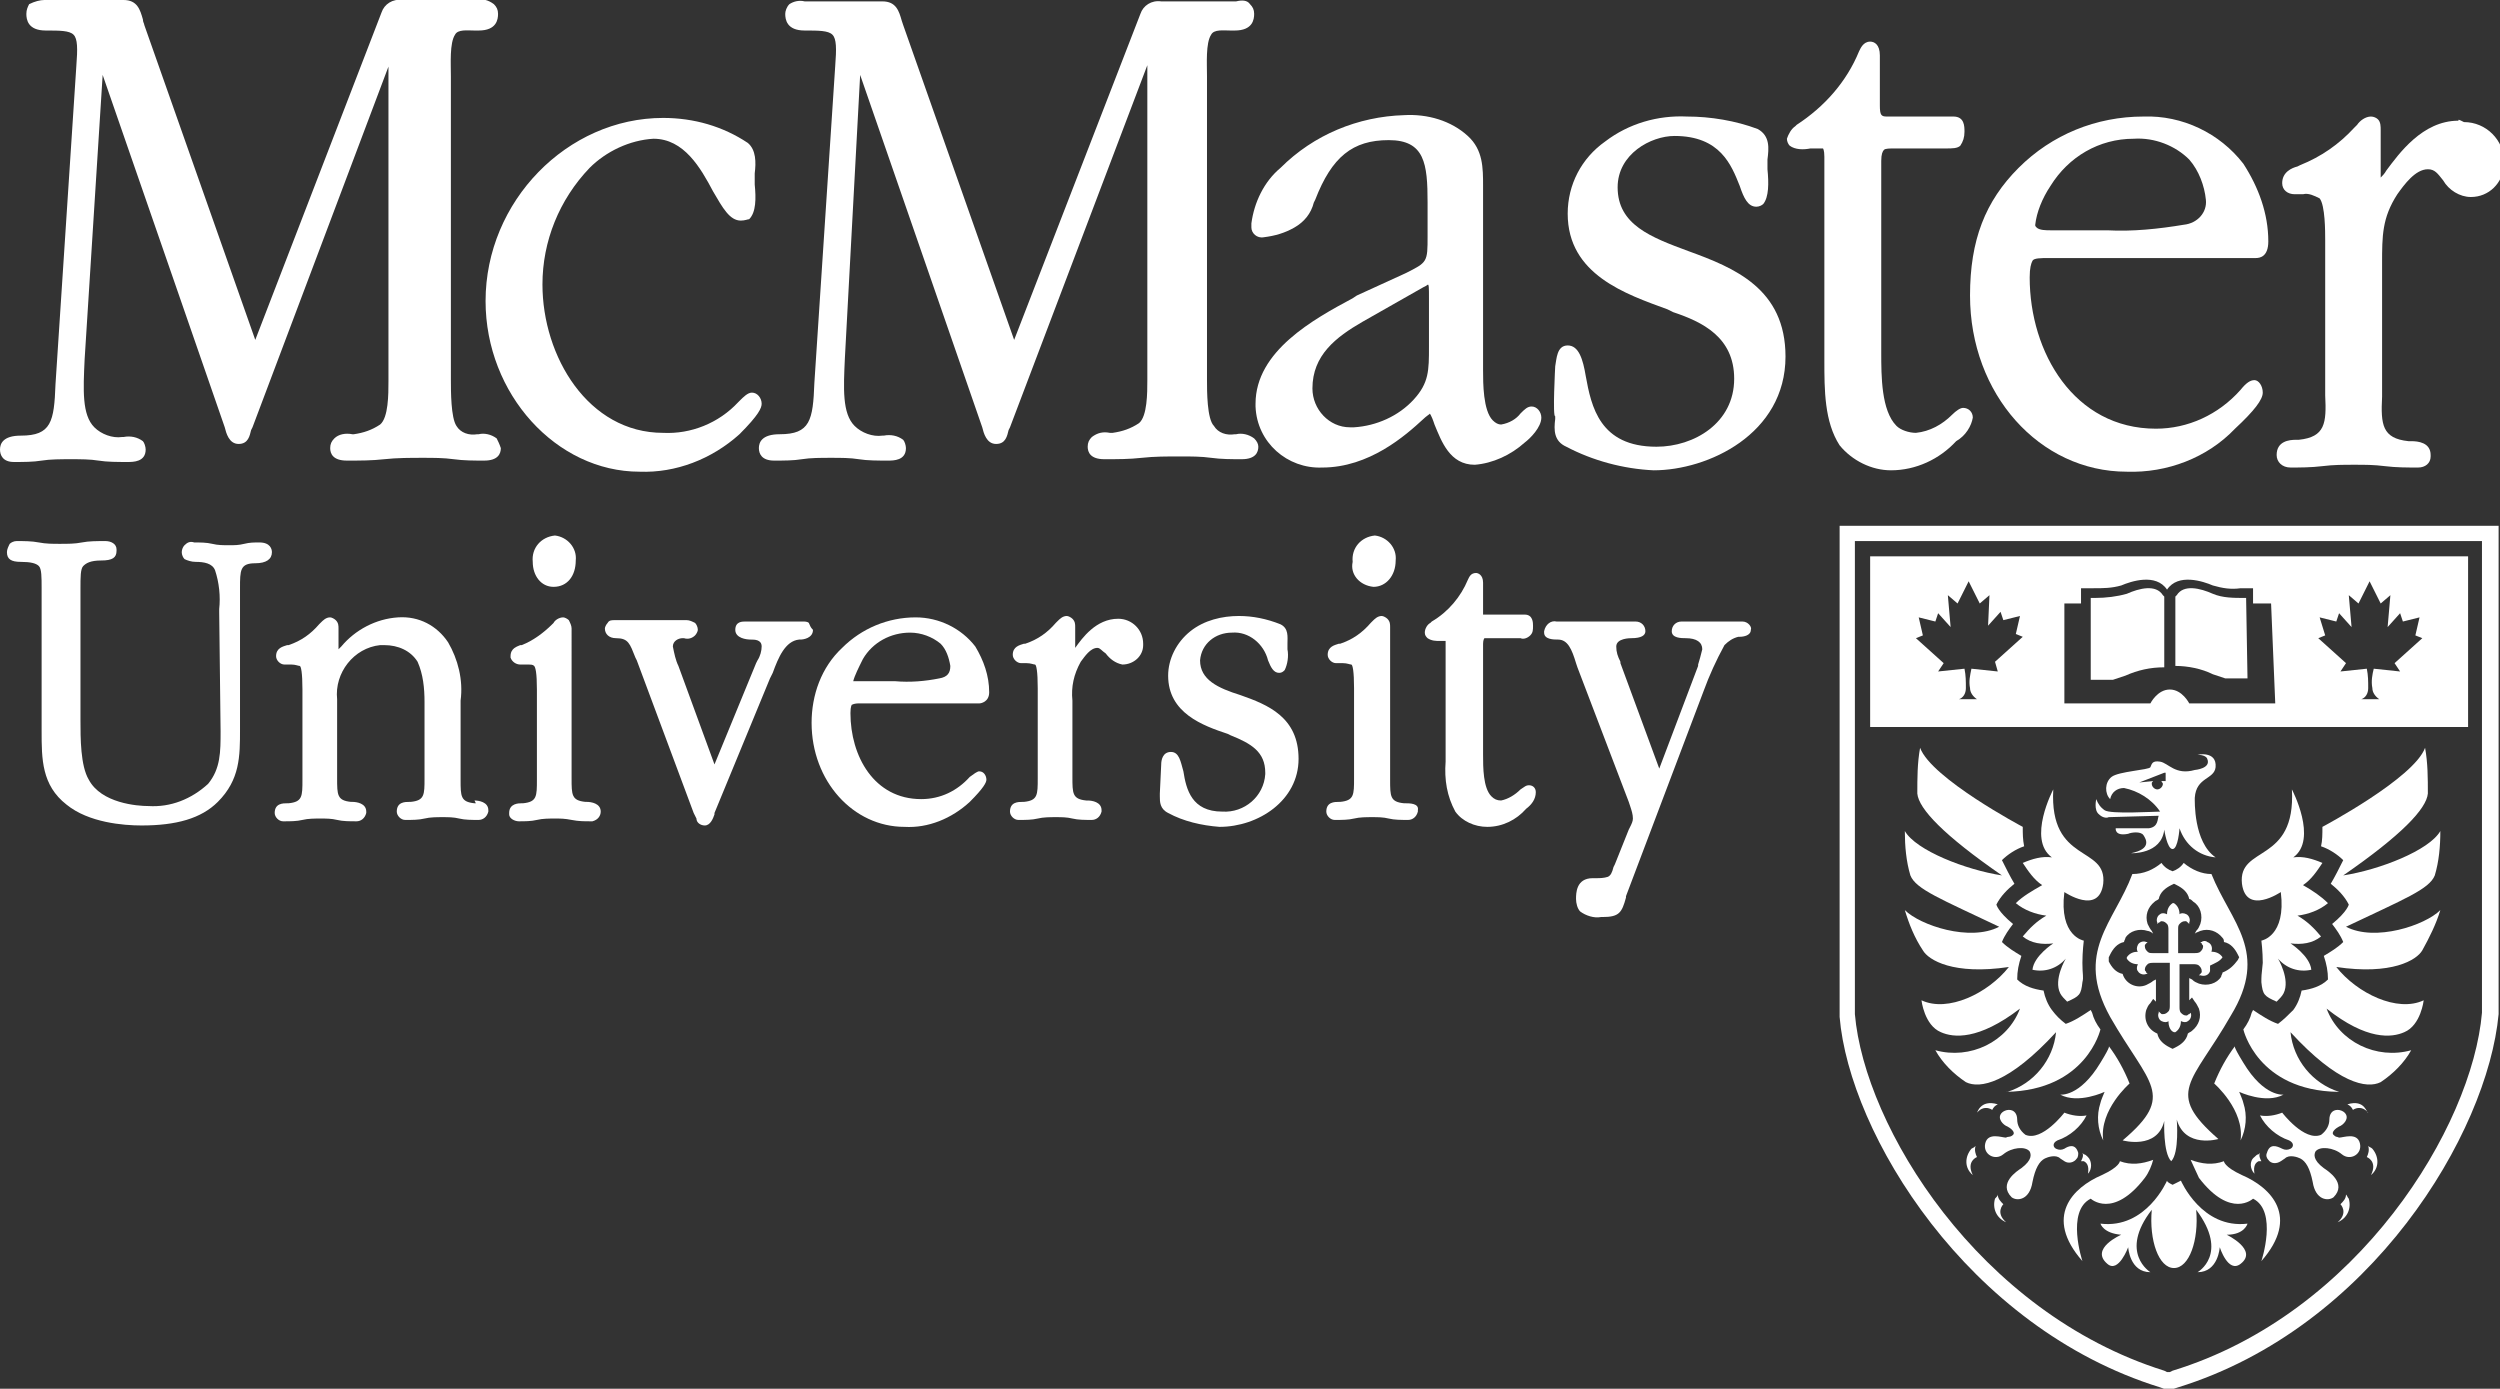<?xml version="1.0" encoding="utf-8"?>
<!-- Generator: Adobe Illustrator 25.2.3, SVG Export Plug-In . SVG Version: 6.00 Build 0)  -->
<svg version="1.1" id="LOGO" xmlns="http://www.w3.org/2000/svg" xmlns:xlink="http://www.w3.org/1999/xlink" x="0px" y="0px"
	 viewBox="0 0 180.2 100.1" style="enable-background:new 0 0 180.2 100.1;" xml:space="preserve">
<rect x="0" y="0" width="180.2" height="100.1" fill="#333333" stroke="none"/>
<style type="text/css">
	.st0{fill:#FFFFFF;}
</style>
<path class="st0" d="M35.8,31.6c-0.4-0.3-0.9-0.4-1.3-0.3h-0.1c-0.6,0.1-1.2-0.1-1.5-0.6c-0.4-0.6-0.4-2.5-0.4-3.3V6.1
	c0-0.2,0-0.4,0-0.6c0-0.9-0.1-2.4,0.3-3c0.2-0.4,0.9-0.3,1.4-0.3h0.3c1.3,0,1.4-0.8,1.4-1.2c0-0.3-0.1-0.5-0.3-0.7
	C35.2,0,34.8-0.1,34.4,0l-0.3,0H29c-0.7-0.1-1.3,0.3-1.5,0.9l-9.1,23.6l-8-22.7c0-0.1-0.1-0.2-0.1-0.4c-0.2-0.7-0.4-1.4-1.4-1.4H3.5
	H3.2C2.9,0,2.5,0.1,2.1,0.3C2,0.5,1.9,0.7,1.9,1c0,0.4,0.1,1.2,1.4,1.2c1,0,1.7,0,2,0.3s0.3,1,0.2,2.3L4,27.7
	c-0.1,2.7-0.3,3.7-2.5,3.7c-1.3,0-1.5,0.6-1.5,1s0.2,0.9,1,0.9c0.7,0,1.4,0,2-0.1s1.4-0.1,2.1-0.1s1.4,0,2,0.1s1.4,0.1,2.1,0.1
	c0.4,0,1.3,0,1.3-0.9c0-0.2-0.1-0.5-0.2-0.6c-0.4-0.3-0.9-0.4-1.4-0.3H8.8c-0.7,0.1-1.5-0.2-2-0.7c-0.9-0.9-0.8-2.7-0.7-4.9L7.4,5.4
	l8.8,25.4l0,0c0.1,0.4,0.3,1.2,1,1.2s0.8-0.6,0.9-1l0.1-0.2L28,4.8v22.7c0,0.9,0,2.6-0.6,3.1c-0.6,0.4-1.2,0.6-1.9,0.7h-0.1
	c-0.5-0.1-1,0-1.3,0.3c-0.2,0.2-0.3,0.4-0.3,0.7c0,0.4,0.2,0.9,1.2,0.9s1.8,0,2.7-0.1s1.9-0.1,2.8-0.1c0.7,0,1.5,0,2.2,0.1
	s1.5,0.1,2.2,0.1c1,0,1.2-0.5,1.2-0.9C36,32,35.9,31.8,35.8,31.6"/>
<path class="st0" d="M53.4,15.9c-0.8,0-1.3-0.9-2-2.1c-0.9-1.7-2.1-3.8-4.3-3.8c-1.7,0.1-3.4,0.9-4.6,2.1c-2.2,2.3-3.4,5.3-3.4,8.4
	c0,5.2,3.3,10.7,8.7,10.7c2,0.1,4-0.7,5.4-2.2l0.1-0.1c0.3-0.3,0.6-0.6,0.9-0.6c0.4,0,0.7,0.4,0.7,0.8c0,0.3-0.2,0.8-1.6,2.2
	c-2,1.8-4.6,2.8-7.2,2.7c-6,0-11.1-5.6-11.1-12.3c0-7.2,5.9-13.2,12.8-13.2c2.2,0,4.3,0.6,6.1,1.8c0.6,0.5,0.6,1.4,0.5,2.2
	c0,0.2,0,0.3,0,0.5s0,0.2,0,0.3c0.1,1,0.1,2-0.4,2.5C53.9,15.8,53.7,15.9,53.4,15.9"/>
<path class="st0" d="M90.4,31.6c-0.4-0.3-0.9-0.4-1.3-0.3h-0.1c-0.6,0.1-1.2-0.1-1.5-0.6C87,30.2,87,28.2,87,27.4V6.1
	c0-0.2,0-0.4,0-0.6c0-0.9-0.1-2.4,0.3-3c0.2-0.4,0.9-0.3,1.4-0.3H89c1.3,0,1.4-0.8,1.4-1.2c0-0.3-0.1-0.5-0.3-0.7
	C89.9,0,89.5,0,89.1,0.1h-0.3h-5.1c-0.7-0.1-1.3,0.3-1.5,0.9l-9.1,23.5l-8-22.7L65,1.5c-0.2-0.7-0.4-1.4-1.4-1.4h-5.3H58
	c-0.4-0.1-0.8,0-1.1,0.2c-0.2,0.2-0.3,0.5-0.3,0.7c0,0.4,0.1,1.2,1.4,1.2c1,0,1.7,0,2,0.3s0.3,1,0.2,2.3l-1.5,22.8
	c-0.1,2.7-0.3,3.7-2.5,3.7c-1.3,0-1.5,0.6-1.5,1s0.2,0.9,1.1,0.9c0.7,0,1.4,0,2-0.1s1.4-0.1,2.1-0.1s1.4,0,2,0.1s1.4,0.1,2.1,0.1
	c0.4,0,1.3,0,1.3-0.9c0-0.2-0.1-0.5-0.2-0.6c-0.4-0.3-0.9-0.4-1.4-0.3h-0.1c-0.7,0.1-1.5-0.2-2-0.7c-0.9-0.9-0.8-2.7-0.7-4.9L62,5.4
	l8.8,25.4l0,0c0.1,0.4,0.3,1.2,1,1.2s0.8-0.6,0.9-1l0.1-0.2l9.9-26.1v22.7c0,0.9,0,2.6-0.6,3.1c-0.6,0.4-1.2,0.6-1.9,0.7H80
	c-0.5-0.1-0.9,0-1.3,0.3c-0.2,0.2-0.3,0.4-0.3,0.7c0,0.4,0.2,0.9,1.2,0.9s1.8,0,2.7-0.1s1.8-0.1,2.8-0.1c0.7,0,1.5,0,2.2,0.1
	s1.5,0.1,2.2,0.1c1,0,1.2-0.5,1.2-0.9C90.7,32,90.6,31.8,90.4,31.6"/>
<path class="st0" d="M98.2,23.2c-1.9,1.1-3.6,2.4-3.6,4.8c0,1.5,1.2,2.8,2.7,2.8c0.1,0,0.2,0,0.3,0c1.6-0.1,3.2-0.8,4.3-2
	c1.1-1.2,1.1-2.1,1.1-3.8v-3.3c0,0,0-0.1,0-0.2c0-0.8,0-1-0.1-1h0.1l0,0c-0.1,0-0.2,0.1-0.2,0.1l-0.2,0.1l0,0l-4.4,2.5 M101.3,19.7
	c1.6-0.8,1.6-0.8,1.6-2.7v-2.4c0-2.8-0.2-4.5-2.8-4.5s-4.1,1.2-5.3,4.3l-0.1,0.2c-0.2,0.8-0.7,1.4-1.4,1.8c-0.7,0.4-1.4,0.6-2.2,0.7
	c-0.5,0.1-0.9-0.3-0.9-0.7c0-0.1,0-0.2,0-0.3c0.2-1.5,0.9-3,2.1-4c2.4-2.4,5.6-3.7,8.9-3.8c1.7-0.1,3.4,0.4,4.6,1.5
	c1.1,1,1.1,2.3,1.1,3.6v13.3c0,0.9,0,2.9,0.7,3.6c0.2,0.2,0.4,0.3,0.6,0.3c0.6-0.1,1.1-0.4,1.4-0.8c0.3-0.3,0.5-0.5,0.8-0.5
	c0.4,0,0.7,0.4,0.7,0.8c0,0.7-0.8,1.5-1.2,1.8l0,0c-1,0.9-2.3,1.5-3.6,1.6c-1.8,0-2.4-1.7-2.9-2.9c-0.1-0.3-0.2-0.6-0.4-0.9h0.2
	c-0.2,0.2-0.4,0.3-0.6,0.5c-1.3,1.2-3.9,3.5-7.3,3.5c-2.5,0.1-4.7-1.8-4.8-4.4c0-0.1,0-0.1,0-0.2c0-3.8,4.2-6.1,7-7.6l0.3-0.2
	L101.3,19.7z"/>
<path class="st0" d="M112.1,26.4L112.1,26.4c0.1-0.5,0.1-1.5,0.9-1.5s1.1,1,1.3,2.2c0.4,2.2,1,5.1,5.1,5.1c2.7,0,5.6-1.7,5.6-4.9
	c0-3-2.3-4.1-4.4-4.8l-0.4-0.2c-3-1.1-7.2-2.5-7.2-6.9c0-2.1,1-4,2.7-5.2c1.7-1.3,3.8-1.9,5.9-1.8c1.7,0,3.5,0.3,5.1,0.9
	c0.9,0.5,0.8,1.4,0.7,2.2c0,0.2,0,0.3,0,0.5s0,0.1,0,0.2c0.1,1,0.1,2-0.3,2.5c-0.1,0.1-0.3,0.2-0.5,0.2c-0.6,0-0.9-0.6-1.2-1.5
	c-0.6-1.5-1.4-3.6-4.7-3.6c-1.7,0-4.1,1.3-4.1,3.7c0,2.7,2.4,3.6,5.1,4.6c3.3,1.2,7,2.7,7,7.6c0,5.6-5.6,8.2-9.5,8.2
	c-2.2-0.1-4.4-0.7-6.3-1.7c-0.9-0.4-0.9-1.2-0.8-2v-0.2C111.9,30.1,112.1,26.4,112.1,26.4"/>
<path class="st0" d="M142.2,30.1c0-0.4-0.3-0.7-0.7-0.7c-0.2,0-0.5,0.2-0.8,0.5c-0.7,0.7-1.6,1.2-2.6,1.3c-0.5,0-1.1-0.2-1.4-0.5
	c-1.1-1.1-1.1-3.6-1.1-5.3V11.6c0-0.5,0.1-0.7,0.2-0.8s0.4-0.1,0.8-0.1h0.5h2.7h0.5c0.4,0,0.8,0,1-0.2c0.2-0.3,0.3-0.6,0.3-1
	c0-0.4,0-1.1-0.8-1.1H136c-0.4,0-0.5-0.1-0.5-0.8V4c0-0.8-0.4-1-0.7-1c-0.5,0-0.7,0.5-0.8,0.7c-0.9,2.2-2.5,4-4.5,5.3l-0.1,0.1
	c-0.3,0.2-0.5,0.6-0.6,0.9c0,0.2,0.1,0.4,0.2,0.5c0.4,0.3,1,0.3,1.5,0.2h0.4c0.2,0,0.3,0,0.5,0c0,0,0.1,0.1,0.1,0.6v14.7
	c0,2.1,0,4.4,1.1,6.1c0.9,1.1,2.3,1.8,3.7,1.8c1.8,0,3.5-0.8,4.7-2.1C141.7,31.4,142.1,30.7,142.2,30.1"/>
<path class="st0" d="M147.8,13.4c1.3-2.1,3.5-3.4,6-3.4c1.5-0.1,3,0.5,4,1.5c0.7,0.8,1.1,1.9,1.2,2.9c0.1,0.9-0.6,1.7-1.6,1.8
	c-1.8,0.3-3.7,0.5-5.5,0.4h-4.1c-0.3,0-0.8,0-1-0.2c-0.1-0.1-0.1-0.1-0.1-0.2C146.8,15.3,147.2,14.3,147.8,13.4 M162.5,27.4
	c-0.3,0-0.6,0.2-1,0.7c-1.6,1.8-3.8,2.8-6.1,2.8c-5.9,0-9.1-5.5-9.1-10.9c0-0.7,0.1-1,0.2-1.2s0.6-0.2,1.2-0.2h14.9
	c0.3,0,0.9-0.1,0.9-1.2c0-2-0.7-3.9-1.8-5.6c-1.7-2.2-4.4-3.5-7.2-3.4c-3.4,0-6.6,1.3-9,3.7c-2.4,2.4-3.5,5.2-3.5,9.2
	c0,7.1,5,12.7,11.3,12.7c2.9,0.1,5.8-1,7.8-3.1l0,0c1.4-1.3,2-2.1,2-2.6C163.1,27.8,162.8,27.4,162.5,27.4
	C162.4,27.4,162.4,27.4,162.5,27.4L162.5,27.4z"/>
<path class="st0" d="M177.2,8.7c-2.6,0-4.3,2.4-5.2,3.6c-0.1,0.2-0.3,0.4-0.4,0.5c0-0.2,0-0.3,0-0.5c0-0.1,0-0.1,0-0.1V9.4
	c0-0.3,0-0.6-0.2-0.8c-0.1-0.1-0.3-0.2-0.5-0.2c-0.4,0-0.8,0.3-1,0.6l-0.2,0.2c-1.1,1.2-2.4,2.1-3.9,2.7l-0.2,0.1
	c-0.4,0.1-1.1,0.4-1.1,1.2c0,0.5,0.4,0.8,0.9,0.8h0.6c0.4-0.1,0.8,0.1,1.2,0.3c0.4,0.5,0.4,2.4,0.4,3v10.3c0,0.3,0,0.6,0,0.9
	c0.1,2,0,3-1.9,3.2h-0.2c-0.5,0-1.4,0.1-1.4,1.1c0,0.5,0.4,0.9,1,0.9s1.5,0,2.3-0.1s1.5-0.1,2.3-0.1s1.4,0,2.2,0.1s1.6,0.1,2.4,0.1
	c0.5,0,0.9-0.3,0.9-0.8c0,0,0-0.1,0-0.1c0-0.9-0.9-1-1.4-1h-0.2c-1.9-0.2-2-1.2-1.9-3.2c0-0.3,0-0.6,0-0.9v-8.7c0-2,0-3.3,1.1-5
	c0.5-0.7,1.3-1.8,2.2-1.8c0.5,0,0.7,0.3,1.1,0.8c0.4,0.7,1.2,1.2,2,1.2c1.3,0,2.3-1,2.4-2.3c0-0.1,0-0.1,0-0.2
	c0-1.6-1.3-2.9-2.9-2.9C177.2,8.6,177.2,8.6,177.2,8.7"/>
<path class="st0" d="M15.8,44.1v-0.2c0.1-0.9,0-1.9-0.3-2.8c-0.2-0.5-0.8-0.6-1.4-0.6l0,0c-0.3,0-0.6-0.1-0.8-0.2
	c-0.1-0.1-0.2-0.3-0.2-0.5c0-0.2,0.1-0.4,0.2-0.5c0.2-0.2,0.4-0.3,0.7-0.2c0.4,0,0.9,0,1.3,0.1s0.8,0.1,1.2,0.1s0.7,0,1.1-0.1
	s0.7-0.1,1.1-0.1c0.8,0,0.9,0.5,0.9,0.7c0,0.5-0.4,0.8-1.2,0.8c-1.1,0-1.1,0.5-1.1,1.8c0,0.2,0,0.3,0,0.5v9.7c0,1.9,0,3.6-1.6,5.2
	c-1.2,1.2-3,1.7-5.5,1.7c-1.3,0-3.8-0.2-5.4-1.5C3,56.6,3,54.7,3,52.7V42.4c0-0.8,0-1.4-0.2-1.6s-0.6-0.3-1.3-0.3s-1-0.2-1-0.7
	c0-0.2,0.1-0.4,0.2-0.6c0.1-0.1,0.3-0.2,0.5-0.2c0.5,0,1.1,0,1.6,0.1s1,0.1,1.5,0.1c0.6,0,1.1,0,1.6-0.1s1.1-0.1,1.7-0.1
	c0.4,0,0.8,0.2,0.8,0.6c0,0,0,0.1,0,0.1c0,0.5-0.3,0.7-1.1,0.7S6.2,40.6,6,40.8s-0.2,0.8-0.2,1.6v9.5c0,1.3,0,3.3,0.6,4.3
	c0.9,1.7,3.5,1.9,4.3,1.9c1.6,0.1,3.1-0.5,4.3-1.6c0.9-1.1,0.9-2.3,0.9-3.8L15.8,44.1"/>
<path class="st0" d="M34.3,57.9h-0.1c-1-0.1-1-0.5-1-1.7c0-0.2,0-0.3,0-0.5v-5.2c0.2-1.5-0.2-3-0.9-4.2c-0.8-1.2-2.1-1.9-3.6-1.8
	c-1.6,0.1-3.1,0.9-4.1,2.1l-0.2,0.2v-1.5c0-0.2,0-0.4-0.2-0.6c-0.1-0.1-0.3-0.2-0.4-0.2c-0.3,0-0.5,0.2-0.7,0.4l-0.1,0.1
	c-0.6,0.7-1.3,1.2-2.2,1.5h-0.1c-0.3,0.1-0.8,0.2-0.8,0.8c0,0.3,0.3,0.6,0.6,0.6c0,0,0.1,0,0.1,0h0.4c0.3,0,0.5,0.1,0.6,0.1
	s0.2,0.5,0.2,1.7v6c0,0.2,0,0.3,0,0.5c0,1.2,0,1.6-1,1.7h-0.1c-0.3,0-0.9,0-0.9,0.7c0,0.3,0.3,0.6,0.6,0.6c0,0,0.1,0,0.1,0
	c0.4,0,0.9,0,1.3-0.1s0.9-0.1,1.3-0.1s0.8,0,1.2,0.1s0.9,0.1,1.4,0.1c0.3,0,0.6-0.2,0.7-0.6c0,0,0-0.1,0-0.1c0-0.6-0.7-0.7-1-0.7
	h-0.1c-1-0.1-1-0.5-1-1.7c0-0.2,0-0.3,0-0.5v-5.2c-0.2-1.9,1.2-3.7,3.1-3.9c0.1,0,0.2,0,0.3,0c1,0,1.9,0.4,2.4,1.2
	c0.4,0.9,0.5,1.9,0.5,2.9v5c0,0.2,0,0.3,0,0.5c0,1.2,0,1.6-1,1.7h-0.1c-0.3,0-0.9,0-0.9,0.7c0,0.3,0.3,0.6,0.6,0.6c0,0,0.1,0,0.1,0
	c0.4,0,0.9,0,1.3-0.1s0.9-0.1,1.3-0.1s0.8,0,1.2,0.1s0.9,0.1,1.4,0.1c0.3,0,0.6-0.2,0.7-0.6c0,0,0-0.1,0-0.1c0-0.6-0.7-0.7-1-0.7"/>
<path class="st0" d="M41.2,55.6c0,0.2,0,0.3,0,0.5c0,1.2,0,1.6,1,1.7h0.1c0.3,0,1,0.1,1,0.7c0,0.3-0.2,0.6-0.6,0.7c0,0-0.1,0-0.1,0
	c-0.5,0-0.9,0-1.4-0.1s-0.8-0.1-1.2-0.1s-0.9,0-1.3,0.1s-0.9,0.1-1.3,0.1c-0.3,0-0.7-0.2-0.7-0.5c0,0,0-0.1,0-0.1
	c0-0.7,0.7-0.7,0.9-0.7h0.1c1-0.1,1-0.5,1-1.7c0-0.2,0-0.3,0-0.5v-6c0-1.2-0.1-1.6-0.2-1.7s-0.2-0.1-0.6-0.1h-0.4
	c-0.3,0-0.6-0.2-0.7-0.5c0,0,0-0.1,0-0.1c0-0.6,0.5-0.7,0.7-0.8h0.1c0.8-0.3,1.6-0.9,2.2-1.5l0.1-0.1c0.1-0.2,0.4-0.4,0.7-0.4
	c0.1,0,0.3,0.1,0.4,0.2c0.1,0.2,0.2,0.4,0.2,0.6L41.2,55.6 M38.4,40.5c-0.1-1,0.6-1.8,1.6-1.9c0,0,0,0,0,0c0.9,0.1,1.6,0.9,1.5,1.8
	c0,1.1-0.6,1.9-1.6,1.9C39,42.3,38.4,41.5,38.4,40.5C38.4,40.6,38.4,40.5,38.4,40.5z"/>
<path class="st0" d="M58.3,44.9c-0.1-0.1-0.3-0.1-0.4-0.1h-4.2c-0.2,0-0.7,0-0.7,0.6s0.8,0.7,1.1,0.7s0.8,0,0.8,0.5
	c0,0.3-0.1,0.7-0.3,1l-0.1,0.2l-3,7.3l-2.6-7.1V48c-0.2-0.4-0.3-0.9-0.4-1.4c0-0.4,0.4-0.6,0.7-0.6h0.1c0.3,0.1,0.6,0,0.8-0.2
	c0.1-0.1,0.2-0.3,0.2-0.4c0-0.2-0.1-0.4-0.2-0.5c-0.2-0.1-0.4-0.2-0.6-0.2h-5.2c-0.2,0-0.4,0-0.5,0.2c-0.1,0.1-0.2,0.3-0.2,0.4
	c0,0.4,0.3,0.7,0.8,0.7c0.9,0,1,0.4,1.4,1.4l0.1,0.2l4.1,11l0.2,0.4c0,0.3,0.3,0.5,0.6,0.5c0.4,0,0.6-0.5,0.7-0.8v-0.1l0,0l4-9.7
	l0.2-0.4c0.4-1.1,0.9-2.3,1.9-2.4h0.1c0.2,0,0.9-0.1,0.9-0.7C58.4,45.2,58.4,45.1,58.3,44.9"/>
<path class="st0" d="M62.2,47.5c0.7-1.2,2-1.9,3.4-1.9c0.8,0,1.6,0.3,2.2,0.8c0.4,0.4,0.6,1,0.7,1.6c0,0.5-0.2,0.8-0.8,0.9
	c-1,0.2-2.1,0.3-3.2,0.2H62c-0.1,0-0.4,0-0.5,0l0,0C61.6,48.7,61.9,48.1,62.2,47.5 M70.6,55.6c-0.2,0-0.4,0.2-0.7,0.4
	c-0.9,1-2.1,1.6-3.5,1.6c-3.4,0-5.1-3.1-5.1-6.2c0-0.5,0.1-0.6,0.1-0.6c0.2-0.1,0.4-0.1,0.6-0.1h8.6c0.1,0,0.7-0.1,0.7-0.8
	c0-1.2-0.4-2.3-1-3.3c-1-1.3-2.6-2.1-4.3-2.1c-2,0-3.9,0.8-5.3,2.2c-1.5,1.4-2.2,3.4-2.2,5.4c0,4.2,3,7.5,6.7,7.5
	c1.7,0.1,3.4-0.6,4.7-1.8c1-1,1.2-1.4,1.2-1.6c0-0.3-0.2-0.6-0.5-0.6c0,0,0,0-0.1,0V55.6z"/>
<path class="st0" d="M80.6,44.6c-1.6,0-2.6,1.4-3.1,2.1v-1.5c0-0.2,0-0.4-0.2-0.6c-0.1-0.1-0.3-0.2-0.4-0.2c-0.3,0-0.5,0.2-0.7,0.4
	l-0.1,0.1c-0.6,0.7-1.3,1.2-2.2,1.5h-0.1c-0.3,0.1-0.8,0.2-0.8,0.8c0,0.3,0.3,0.6,0.6,0.6c0,0,0.1,0,0.1,0h0.3
	c0.3,0,0.5,0.1,0.6,0.1s0.2,0.5,0.2,1.7v6c0,0.2,0,0.3,0,0.5c0,1.2,0,1.6-1,1.7h-0.1c-0.3,0-0.9,0-0.9,0.7c0,0.3,0.3,0.6,0.6,0.6
	c0,0,0.1,0,0.1,0c0.4,0,0.9,0,1.3-0.1s0.9-0.1,1.3-0.1s0.8,0,1.2,0.1s0.9,0.1,1.4,0.1c0.3,0,0.6-0.2,0.7-0.6c0,0,0-0.1,0-0.1
	c0-0.6-0.7-0.7-1-0.7h-0.1c-1-0.1-1-0.5-1-1.7c0-0.2,0-0.3,0-0.5v-5c-0.1-1,0.1-1.9,0.6-2.8c0.3-0.4,0.7-1,1.2-1
	c0.2,0,0.3,0.2,0.6,0.4c0.3,0.4,0.7,0.7,1.2,0.8c0.8,0,1.5-0.6,1.5-1.4c0,0,0-0.1,0-0.1C82.4,45.4,81.6,44.6,80.6,44.6
	c-0.1,0-0.1,0-0.1,0"/>
<path class="st0" d="M83.7,55.1L83.7,55.1c0-0.3,0.1-0.9,0.7-0.9s0.7,0.7,0.9,1.4c0.2,1.3,0.6,2.9,2.8,2.9c1.6,0.1,3-1.1,3.1-2.7
	c0,0,0,0,0-0.1c0-1.5-1-2.1-2.5-2.7l-0.2-0.1c-1.8-0.6-4.3-1.5-4.3-4.2c0-1.2,0.6-2.4,1.6-3.2c1-0.8,2.3-1.1,3.5-1.1
	c1,0,2,0.2,3,0.6c0.6,0.3,0.5,0.9,0.5,1.4c0,0.1,0,0.2,0,0.3s0,0.1,0,0.1c0.1,0.5,0,1.1-0.2,1.5c-0.1,0.1-0.2,0.2-0.4,0.2
	c-0.4,0-0.6-0.4-0.8-0.9c-0.3-1.2-1.4-2.1-2.6-2c-1.2,0-2.2,0.8-2.3,2c0,1.4,1.3,2,2.9,2.5c2,0.7,4.2,1.6,4.2,4.6s-2.9,4.9-5.7,4.9
	c-1.3-0.1-2.6-0.4-3.7-1c-0.6-0.3-0.6-0.8-0.6-1.2v-0.2C83.6,57.2,83.7,55.1,83.7,55.1"/>
<path class="st0" d="M99,42.3c0.9,0,1.6-0.8,1.6-1.9c0.1-0.9-0.6-1.7-1.5-1.8c-1,0.1-1.7,0.9-1.6,1.9c0,0,0,0,0,0
	C97.3,41.4,98,42.2,99,42.3C98.9,42.3,98.9,42.3,99,42.3"/>
<path class="st0" d="M101.3,57.9h-0.1c-1-0.1-1-0.5-1-1.7c0-0.2,0-0.3,0-0.5V45.2c0-0.2,0-0.4-0.2-0.6c-0.1-0.1-0.3-0.2-0.4-0.2
	c-0.3,0-0.5,0.2-0.7,0.4l-0.1,0.1c-0.6,0.7-1.3,1.2-2.2,1.5h-0.1c-0.3,0.1-0.8,0.2-0.8,0.8c0,0.3,0.3,0.6,0.6,0.6c0,0,0,0,0.1,0h0.4
	c0.3,0,0.5,0.1,0.6,0.1s0.2,0.5,0.2,1.7v6c0,0.2,0,0.3,0,0.5c0,1.2,0,1.6-1,1.7h-0.1c-0.3,0-0.9,0-0.9,0.7c0,0.3,0.3,0.6,0.6,0.6
	c0,0,0.1,0,0.1,0c0.4,0,0.9,0,1.3-0.1s0.9-0.1,1.3-0.1s0.8,0,1.2,0.1s0.9,0.1,1.4,0.1c0.3,0,0.6-0.2,0.7-0.6c0,0,0-0.1,0-0.1
	C102.3,57.9,101.6,57.9,101.3,57.9"/>
<path class="st0" d="M110.7,57.1c0-0.3-0.2-0.5-0.5-0.5c-0.2,0-0.3,0.1-0.6,0.3c-0.4,0.4-0.9,0.7-1.4,0.8c-0.3,0-0.5-0.1-0.7-0.3
	c-0.6-0.6-0.6-2.1-0.6-3v-8c0-0.3,0.1-0.4,0.1-0.4c0.1,0,0.2,0,0.4,0h2.2c0.2,0.1,0.5,0,0.7-0.2c0.2-0.2,0.2-0.4,0.2-0.7
	c0-0.2,0-0.8-0.6-0.8H107h-0.1c0-0.1,0-0.2,0-0.3V42c0-0.6-0.4-0.7-0.5-0.7c-0.4,0-0.5,0.3-0.6,0.5c-0.5,1.2-1.4,2.3-2.6,3l-0.1,0.1
	c-0.2,0.1-0.4,0.4-0.4,0.7c0,0.2,0.1,0.3,0.2,0.4c0.3,0.2,0.6,0.2,0.9,0.2h0.4c0,0.1,0,0.2,0,0.2v8.5c-0.1,1.3,0.1,2.5,0.7,3.6
	c0.5,0.7,1.4,1.1,2.3,1.1c1.1,0,2.1-0.5,2.8-1.3C110.4,58,110.7,57.6,110.7,57.1"/>
<path class="st0" d="M125.6,44.8h-4.4c-0.4,0-0.7,0.3-0.7,0.7c0,0.5,0.7,0.5,1,0.5c0.8,0,1.2,0.3,1.2,0.8c-0.1,0.4-0.2,0.8-0.3,1.1
	V48l-2.8,7.4l-2.8-7.6v-0.1c-0.2-0.4-0.3-0.7-0.3-1.1c0-0.6,1-0.6,1.1-0.6c0.7,0,1-0.2,1-0.5c0-0.4-0.3-0.7-0.7-0.7c0,0,0,0-0.1,0
	h-5.6c-0.4-0.1-0.8,0.2-0.9,0.7c0,0,0,0,0,0.1c0,0.5,0.7,0.5,1,0.5c0.7,0,1,0.7,1.3,1.7l0.1,0.3l3.7,9.7l0.1,0.3
	c0.1,0.3,0.2,0.6,0.2,0.9c0,0.2-0.1,0.4-0.2,0.6l-0.1,0.2l-1,2.5l-0.1,0.2c-0.1,0.4-0.2,0.6-0.4,0.7c-0.3,0.1-0.6,0.1-0.9,0.1h-0.2
	c-1.2,0-1.2,1.1-1.2,1.5c0,0.3,0.1,0.7,0.3,0.9c0.4,0.3,1,0.5,1.5,0.4h0.1c1.2,0,1.4-0.3,1.7-1.4c0,0,0-0.1,0-0.1l5.6-14.8
	c0.4-1.1,0.9-2.2,1.5-3.3c0.3-0.3,0.6-0.5,1-0.6h0.1c0.3,0,0.8-0.1,0.8-0.5C126.3,45.2,126,44.8,125.6,44.8
	C125.6,44.8,125.5,44.8,125.6,44.8"/>
<path class="st0" d="M132.6,37.9v2.2c0,33,0,33.1,0,33.2c0.7,8.4,9.2,22.4,23.1,26.7c0.9,0.3,0.3,0.3,1.3,0
	c13.9-4.3,22.3-18.3,23.1-26.9V37.9H132.6z M178.9,73c-0.7,8.2-8.9,21.7-22.3,25.8l-0.2,0.1h-0.1h-0.1l-0.2-0.1
	c-13.4-4.2-21.6-17.6-22.3-25.7c0-0.1,0-23.1,0-33.1v-1h45.2L178.9,73z"/>
<path class="st0" d="M155.2,83.6c-0.8,0.3-1.6,0.4-2.4,0.1c0,0,0,0.4-1.3,1c-2.1,0.9-4.2,3-1.4,6.2c0,0-1.2-3.6,0.6-4.5
	c0,0,1.6,1.5,3.9-1.5C154.9,84.5,155.1,84,155.2,83.6"/>
<path class="st0" d="M150.1,70.8c-0.1,0.9-0.2,1-1.1,1.4c-0.2-0.2-0.4-0.4-0.5-0.6c-0.5-1,0.4-2.5,0.4-2.5c-0.6,0.7-1.5,1-2.4,0.8
	c0.1-1,1.5-1.9,1.5-1.9c-0.8,0.1-1.6,0-2.2-0.5c0.5-0.6,1-1.1,1.7-1.5c-0.8-0.1-1.6-0.4-2.2-0.9c0.5-0.5,1.2-0.9,1.9-1.3
	c-0.6-0.4-1-1-1.4-1.6c0.7-0.3,1.4-0.5,2.1-0.4c-1.8-1.3,0.1-4.9,0.1-4.9c-0.3,5.4,3.9,4,3.6,6.8c-0.3,2.3-2.8,0.6-2.8,0.6
	c-0.4,3.2,1.4,3.5,1.4,3.5s-0.1,0.8-0.1,1.6C150.1,70.3,150.2,70.4,150.1,70.8"/>
<path class="st0" d="M144.6,78.7c5.8-0.1,6.8-4.5,6.8-4.5c-0.3-0.4-0.5-0.8-0.6-1.2l-0.1-0.2c-0.6,0.4-1.2,0.8-1.8,1
	c-0.4-0.3-0.7-0.6-1-1c-0.3-0.4-0.5-0.9-0.6-1.4c-0.7-0.1-1.4-0.3-1.9-0.8c0-0.6,0.1-1.1,0.3-1.7c-0.5-0.3-1-0.6-1.4-1
	c0.2-0.5,0.5-0.9,0.8-1.3c-1.1-0.9-1.2-1.4-1.2-1.4c0.3-0.6,0.8-1.1,1.3-1.5c-0.3-0.5-0.6-1.1-0.9-1.7c0.4-0.4,1-0.8,1.6-1
	c-0.1-0.5-0.1-0.9-0.1-1.4c0,0-6.6-3.5-7.4-5.7c-0.2,1.1-0.2,2.2-0.2,3.3c0.1,1.1,1.9,3,6.1,5.9c-2.6-0.4-6.2-1.8-7-3.2
	c0,1.1,0.1,2.2,0.4,3.2c0.4,1,2.2,1.7,6.4,3.7c-2.1,1.1-5.7-0.1-6.8-1.2c0.3,1,0.7,2,1.3,2.9c0.4,0.7,2.2,1.8,6.2,1.2
	c-1.5,1.9-4.4,3.3-6.3,2.4c0,0,0.2,1.8,1.4,2.3c0.9,0.4,2.7,0.6,5.7-1.7c-0.9,2.4-3.6,3.7-6.1,3c0.5,0.9,1.3,1.7,2.2,2.3
	c1,0.5,3.1,0.1,6.5-3.6c-0.2,2-1.6,3.7-3.5,4.3"/>
<path class="st0" d="M152,75.4c0.6,0.8,1.1,1.7,1.5,2.7c0,0-2.2,1.9-1.9,4.1c-0.4-0.8-0.5-1.8-0.2-2.7c0-0.1,0.3-0.8,0.3-0.8
	s-1.9,0.9-3.2,0.2c0,0,1.4,0.2,2.9-2.3C152.2,75.3,152,75.4,152,75.4"/>
<path class="st0" d="M144.6,82c-0.3,0-1.3-0.4-1.5,0.4s0.7,1.3,1.3,0.8s1.6-0.6,1.9-0.2c0.1,0.2,0.2,0.6-0.6,1.2
	c-0.3,0.2-1.7,1.1-0.7,2.1c0.4,0.3,1.3,0.2,1.5-1.1c0.2-1,0.5-1.5,0.9-1.7c0.2-0.1,0.8-0.3,1.1,0l0.3,0.2c0.3,0.2,0.7,0.1,0.9-0.2
	c0.1-0.1,0.1-0.3,0.1-0.4c-0.2-0.7-0.7-0.5-1-0.3c-0.2,0.1-0.4,0.1-0.6,0c-0.2-0.1-0.3-0.4,0.1-0.6c0.9-0.3,1.7-1,2.1-1.8
	c-0.5,0.1-1.1,0-1.6-0.2c0,0-1.6,2.1-2.8,1.6c-0.4-0.3-0.6-0.7-0.6-1.1c0-0.4-0.2-0.7-0.6-0.7c-0.2,0-0.4,0.1-0.5,0.2
	c-0.4,0.4,0.1,0.9,0.4,1c0.2,0.1,0.6,0.4,0.4,0.6S144.7,81.9,144.6,82"/>
<path class="st0" d="M144,79.6c-0.2,0.1-0.3,0.2-0.4,0.4c-0.3-0.2-0.7-0.2-1,0.1c0,0-0.1,0.1-0.1,0.1
	C142.5,80.3,142.7,79.2,144,79.6"/>
<path class="st0" d="M142.4,82.6c-0.1,0.3,0,0.6,0.1,0.8c0,0-0.8,0.3-0.3,1.3c-0.6-0.5-0.6-1.3-0.1-1.9
	C142.3,82.7,142.3,82.7,142.4,82.6"/>
<path class="st0" d="M144,86.1c0,0.3,0.2,0.5,0.4,0.7c0,0-0.6,0.6,0.2,1.3c-0.7-0.3-1-1-0.8-1.7C143.9,86.3,144,86.2,144,86.1"/>
<path class="st0" d="M150.2,83.7c0.2,0.1,0.4,0.3,0.3,0.9c0.3-0.3,0.3-0.9,0-1.2c-0.1-0.1-0.2-0.2-0.3-0.2l-0.1-0.1
	c0.1,0.2,0,0.4-0.1,0.6L150.2,83.7"/>
<path class="st0" d="M162.8,83.7c-0.2,0.1-0.4,0.3-0.3,0.9c-0.3-0.3-0.4-0.9,0-1.2c0.1-0.1,0.2-0.2,0.3-0.2l0.1-0.1
	c-0.1,0.2,0,0.4,0.1,0.6L162.8,83.7"/>
<path class="st0" d="M157.9,83.6c0.8,0.3,1.6,0.4,2.4,0.1c0,0,0,0.4,1.3,1c2.1,0.9,4.2,3,1.4,6.2c0,0,1.2-3.6-0.6-4.5
	c0,0-1.6,1.5-3.9-1.5C158.3,84.5,158.1,84,157.9,83.6"/>
<path class="st0" d="M163,70.8c0.1,0.9,0.2,1,1.1,1.4c0.2-0.2,0.4-0.4,0.5-0.6c0.5-1-0.4-2.5-0.4-2.5c0.6,0.7,1.5,1,2.4,0.8
	c-0.1-1-1.5-1.9-1.5-1.9c0.8,0.1,1.6,0,2.2-0.5c-0.5-0.6-1-1.1-1.7-1.5c0.8-0.1,1.6-0.4,2.2-0.9c-0.5-0.5-1.1-0.9-1.8-1.3
	c0.6-0.4,1-1,1.4-1.6c-0.7-0.3-1.4-0.5-2.1-0.4c1.8-1.3-0.1-4.9-0.1-4.9c0.3,5.4-3.9,4-3.6,6.8c0.3,2.3,2.8,0.6,2.8,0.6
	c0.4,3.2-1.4,3.5-1.4,3.5s0.1,0.8,0.1,1.6C163,70.3,163,70.4,163,70.8"/>
<path class="st0" d="M168.5,78.7c-5.8-0.1-6.8-4.5-6.8-4.5c0.3-0.4,0.5-0.8,0.6-1.2l0.1-0.2c0.6,0.4,1.2,0.8,1.8,1
	c0.4-0.3,0.7-0.6,1.1-1c0.3-0.4,0.5-0.9,0.6-1.4c0.7-0.1,1.4-0.3,1.9-0.8c0-0.6-0.1-1.1-0.3-1.7c0.5-0.3,1-0.6,1.4-1
	c-0.2-0.5-0.5-0.9-0.8-1.3c1.1-0.9,1.2-1.4,1.2-1.4c-0.3-0.6-0.8-1.1-1.3-1.5c0.3-0.5,0.6-1.1,0.9-1.7c-0.4-0.4-1-0.8-1.6-1
	c0.1-0.4,0.1-0.9,0.1-1.4c0,0,6.6-3.5,7.4-5.7c0.2,1.1,0.2,2.2,0.2,3.3c-0.1,1.1-1.9,3-6.1,5.9c2.6-0.4,6.2-1.8,7-3.2
	c0,1.1-0.1,2.2-0.4,3.2c-0.4,1-2.2,1.7-6.4,3.7c2.1,1.1,5.7-0.1,6.8-1.2c-0.3,1-0.8,2-1.3,2.9c-0.4,0.7-2.2,1.8-6.2,1.2
	c1.5,1.9,4.4,3.3,6.3,2.4c0,0-0.2,1.8-1.4,2.3c-0.9,0.4-2.7,0.6-5.6-1.7c0.9,2.4,3.6,3.7,6.1,3c-0.5,0.9-1.3,1.7-2.2,2.3
	c-1,0.5-3.1,0.1-6.5-3.6c0.2,2,1.6,3.7,3.5,4.3"/>
<path class="st0" d="M161.1,75.4c-0.6,0.8-1.1,1.7-1.5,2.7c0,0,2.2,1.9,1.9,4.1c0.4-0.8,0.5-1.8,0.2-2.7c0-0.1-0.3-0.8-0.3-0.8
	s1.9,0.9,3.2,0.2c0,0-1.4,0.2-2.9-2.3C160.9,75.3,161.1,75.4,161.1,75.4"/>
<path class="st0" d="M168.6,82c0.3,0,1.3-0.4,1.5,0.4s-0.7,1.3-1.3,0.8s-1.6-0.6-1.9-0.2c-0.1,0.2-0.2,0.6,0.6,1.2
	c0.3,0.2,1.7,1.1,0.7,2.1c-0.4,0.3-1.3,0.2-1.5-1.1c-0.2-1-0.5-1.5-0.9-1.7c-0.2-0.1-0.8-0.3-1.1,0l-0.3,0.2
	c-0.3,0.2-0.7,0.2-0.9-0.1c-0.1-0.1-0.2-0.3-0.1-0.5c0.2-0.7,0.7-0.5,1.1-0.3c0.2,0.1,0.4,0.1,0.6,0c0.2-0.1,0.3-0.4-0.1-0.6
	c-0.9-0.3-1.7-1-2.1-1.8c0.5,0.1,1.1,0,1.6-0.2c0,0,1.6,2.1,2.8,1.6c0.4-0.3,0.6-0.7,0.6-1.1c0-0.4,0.2-0.7,0.6-0.7
	c0.2,0,0.4,0.1,0.5,0.2c0.4,0.4-0.1,0.9-0.4,1c-0.2,0.1-0.6,0.4-0.4,0.6S168.4,81.9,168.6,82"/>
<path class="st0" d="M169.2,79.6c0.2,0.1,0.3,0.2,0.4,0.4c0.3-0.2,0.7-0.2,1,0.1c0,0,0.1,0.1,0.1,0.1
	C170.6,80.3,170.5,79.2,169.2,79.6"/>
<path class="st0" d="M170.7,82.6c0.1,0.3,0,0.6-0.1,0.8c0,0,0.8,0.3,0.3,1.3c0.6-0.5,0.6-1.3,0.1-1.9
	C170.9,82.7,170.8,82.7,170.7,82.6"/>
<path class="st0" d="M169.1,86.1c0,0.3-0.2,0.5-0.4,0.7c0,0,0.6,0.6-0.2,1.3c0.7-0.3,1-1,0.8-1.7C169.2,86.3,169.2,86.2,169.1,86.1"
	/>
<path class="st0" d="M156.6,85.4c0.2-0.1,0.4-0.2,0.6-0.3c0,0,1.5,3.5,4.8,3.1c0,0-0.2,0.8-1.5,0.8c0,0,2.3,1.1,1,2.1
	c-0.9,0.7-1.5-1.2-1.5-1.2s-0.1,1.8-1.6,1.8c0,0,2.3-1.3-0.1-4.5c0.2,2.2-0.5,4.2-1.6,4.2s-1.8-2-1.6-4.2c-2.4,3.1-0.1,4.5-0.1,4.5
	c-1.5,0-1.6-1.8-1.6-1.8s-0.7,1.9-1.5,1.2c-1.3-1.1,1-2.1,1-2.1c-1.3-0.1-1.5-0.8-1.5-0.8c3.3,0.4,4.8-3.1,4.8-3.1
	C156.2,85.2,156.4,85.3,156.6,85.4"/>
<path class="st0" d="M158.2,57.5c0.1-1.5,1.4-1.3,1.5-2.2c0.1-1.2-1.3-0.9-1.3-0.9s0.6,0,0.7,0.3c0.3,0.7-0.9,0.8-0.9,0.8
	c-1.4,0.4-1.9-0.5-2.5-0.6s-0.6,0.2-0.7,0.4s-2.3,0.3-2.8,0.7c-0.5,0.4-0.5,1.2-0.1,1.6c0.1-0.5,0.5-0.8,1-0.8c1,0.2,2,0.8,2.6,1.7
	c-0.4,0-3.6,0.2-4-0.1c-0.3-0.2-0.5-0.5-0.6-0.8c0,0-0.2,0.8,0.2,1.1c0.2,0.2,0.5,0.3,0.7,0.2c0.2,0,3.3-0.1,3.6-0.1
	c-0.1,0.2,0,0.8-0.7,0.9h-2.4c0,0-0.1,0.6,0.9,0.4c0.2-0.1,0.9-0.2,1.1,0.1s0.6,1-0.9,1.3c0,0,2.2,0.1,2.4-1.7c0,0,0.2,1.4,0.6,1.4
	s0.5-1.5,0.5-1.5c0.4,1.2,1.4,2,2.6,2.1C158.1,60.7,158.2,57.7,158.2,57.5z M156.1,56.3h-0.3c0,0.1,0.1,0.1,0.1,0.2
	c0,0.2-0.2,0.4-0.4,0.4c-0.2,0-0.4-0.2-0.4-0.4c0-0.1,0-0.1,0.1-0.2l-1,0.1l1.8-0.7h0.1v0.1L156.1,56.3L156.1,56.3L156.1,56.3z"/>
<path class="st0" d="M159.4,63c-0.7,0-1.4-0.3-2-0.8c-0.2,0.3-0.5,0.5-0.8,0.6c-0.3-0.1-0.6-0.3-0.8-0.6c-0.6,0.5-1.3,0.8-2.1,0.8
	c-1.3,3.5-4.2,5.6-1.6,10.3c2.8,4.9,4.8,5.6,0.9,8.9c0,0,2.5,0.7,3-1.4c0,0-0.1,2.3,0.5,2.9c0.6-0.6,0.4-3,0.4-3
	c0.6,2.1,3,1.4,3,1.4c-3.9-3.4-1.9-4,0.9-8.9C163.6,68.6,160.8,66.5,159.4,63z M160.2,70.1c0,0.1-0.1,0.2-0.1,0.3
	c-0.3,0.5-1,0.7-1.6,0.5c-0.2-0.1-0.3-0.1-0.5-0.3l0,0l-0.2-0.1v1.6l0.2-0.2l0.2,0.3l0,0c0.1,0.1,0.2,0.3,0.3,0.5
	c0.2,0.6,0,1.2-0.5,1.6c-0.1,0.1-0.2,0.1-0.3,0.2c-0.1,0.5-0.5,0.8-0.9,1l-0.2,0.1l-0.2-0.1c-0.4-0.2-0.8-0.5-0.9-1
	c-0.7-0.3-1-1-0.8-1.7c0.1-0.2,0.1-0.3,0.3-0.5l0,0l0.2-0.3l0.2,0.2v-1.6l-0.2,0.1l0,0c-0.1,0.1-0.3,0.2-0.5,0.3
	c-0.7,0.3-1.5-0.1-1.7-0.8c-0.5-0.1-0.8-0.5-1-0.9L152,69l0.1-0.2c0.2-0.4,0.5-0.8,1-0.9c0-0.1,0.1-0.2,0.1-0.3
	c0.3-0.5,1-0.7,1.6-0.5c0.1,0,0.3,0.1,0.4,0.2l-0.1-0.2l0,0c-0.1-0.1-0.2-0.3-0.3-0.5c-0.2-0.6,0-1.2,0.5-1.6
	c0.1-0.1,0.2-0.1,0.3-0.2c0.1-0.5,0.5-0.8,0.9-1l0.2-0.1l0.2,0.1c0.4,0.2,0.8,0.5,0.9,1c0.1,0,0.2,0.1,0.3,0.2
	c0.5,0.3,0.7,1,0.5,1.6c-0.1,0.2-0.1,0.3-0.3,0.5l0,0l-0.1,0.2c0.1-0.1,0.2-0.1,0.4-0.2c0.6-0.2,1.2,0,1.6,0.5
	c0.1,0.1,0.1,0.2,0.1,0.3c0.5,0.1,0.8,0.5,1,0.9l0.1,0.2l-0.1,0.2C161,69.6,160.7,69.9,160.2,70.1L160.2,70.1z"/>
<path class="st0" d="M160.2,69c-0.2-0.3-0.5-0.4-0.8-0.4c0.1-0.3,0-0.6-0.3-0.7c-0.1-0.1-0.3-0.1-0.4,0h-0.1l0.1,0.1
	c0,0.1,0.1,0.1,0.1,0.2c0,0.2-0.1,0.3-0.2,0.4c-0.1,0.1-0.3,0.1-0.4,0.1H157v-1.7c0-0.2,0-0.3,0.1-0.4c0.1-0.1,0.2-0.2,0.4-0.2
	c0.1,0,0.1,0,0.2,0.1l0.1,0.1v-0.1c0.1-0.2,0-0.5-0.2-0.6c-0.2-0.1-0.4-0.1-0.5,0c0-0.3-0.1-0.6-0.4-0.8h-0.1
	c-0.3,0.2-0.4,0.5-0.4,0.8c-0.2-0.1-0.4-0.1-0.5,0c-0.2,0.1-0.3,0.4-0.2,0.6v0.1l0.1-0.1c0.1,0,0.1-0.1,0.2-0.1
	c0.2,0,0.3,0.1,0.4,0.2c0.1,0.1,0.1,0.3,0.1,0.4l0,0v1.7h-1.1c-0.2,0-0.3,0-0.4-0.1c-0.1-0.1-0.2-0.2-0.2-0.4c0-0.1,0-0.1,0.1-0.2
	l0.1-0.1h-0.1c-0.2-0.1-0.5,0-0.6,0.2c-0.1,0.2-0.1,0.4,0,0.5c-0.3,0-0.6,0.1-0.8,0.4v0.1l0,0c0.2,0.3,0.5,0.4,0.8,0.4
	c-0.1,0.2-0.1,0.4,0,0.5c0.1,0.2,0.4,0.3,0.6,0.2h0.1l-0.1-0.1c0-0.1-0.1-0.1-0.1-0.2c0-0.2,0.1-0.3,0.2-0.4
	c0.1-0.1,0.3-0.1,0.4-0.1h1.2v3.1l0,0c0,0.1,0,0.3-0.1,0.4c-0.1,0.1-0.2,0.2-0.4,0.2c-0.1,0-0.1,0-0.2-0.1l-0.1-0.1v0.1
	c-0.1,0.2,0,0.5,0.2,0.6c0.2,0.1,0.4,0.1,0.5,0c0,0.3,0.1,0.7,0.4,0.8h0.1c0.3-0.2,0.4-0.5,0.4-0.8c0.2,0.1,0.4,0.1,0.5,0
	c0.2-0.1,0.3-0.4,0.2-0.6V73l-0.1,0.1c-0.1,0-0.1,0.1-0.2,0.1c-0.2,0-0.3-0.1-0.4-0.2c-0.1-0.1-0.1-0.3-0.1-0.4v-3.1h1
	c0.1,0,0.3,0,0.4,0.1c0.1,0.1,0.2,0.2,0.2,0.4c0,0.1,0,0.1-0.1,0.2l-0.1,0.1h0.1c0.3,0.1,0.6,0,0.7-0.3c0-0.1,0-0.3,0-0.4
	C159.7,69.4,160,69.3,160.2,69L160.2,69"/>
<path class="st0" d="M134.8,40.1v12.3h43.1V40.1H134.8z M144,48.4l-1.9-0.2c-0.1,0.5-0.2,0.9-0.1,1.4c0,0.3,0.2,0.6,0.5,0.8h-1.3
	c0.3-0.1,0.5-0.4,0.5-0.8c0-0.5,0-0.9-0.1-1.4l-1.9,0.2l0.4-0.6l-2-1.8l0.5-0.2l-0.3-1.3l1.2,0.3l0.2-0.6l0.9,1l-0.2-2.3l0.7,0.6
	l0.8-1.6l0.8,1.6l0.7-0.6l-0.1,2.2l0.9-1l0.2,0.6l1.2-0.3l-0.3,1.3l0.5,0.2l-2,1.8L144,48.4z M164,50.7h-6.2c0,0-0.5-1-1.4-1
	s-1.4,1-1.4,1h-6.2v-7.2h1.2v-1.1h0.9c0.7,0,1.3,0,2-0.2c0.7-0.3,2.5-0.9,3.3,0.3c0.8-1.2,2.6-0.6,3.3-0.3c0.7,0.2,1.3,0.3,2,0.2
	h0.9v1.1h1.3L164,50.7z M173,48.4l-1.9-0.2c-0.1,0.4-0.2,0.9-0.1,1.4c0,0.3,0.2,0.6,0.5,0.8h-1.3c0.3-0.1,0.5-0.4,0.5-0.8
	c0-0.5,0-0.9-0.1-1.4l-1.9,0.2l0.4-0.6l-2-1.8l0.5-0.2l-0.4-1.3l1.2,0.3l0.2-0.6l0.9,1l-0.2-2.3l0.7,0.6l0.8-1.6l0.8,1.6l0.7-0.6
	l-0.2,2.3l0.9-1l0.2,0.6l1.2-0.3l-0.3,1.3l0.5,0.2l-2,1.8L173,48.4z"/>
<path class="st0" d="M153.3,42.8c-0.7,0.2-1.5,0.3-2.3,0.3h-0.3v5.9c0.8,0,1.4,0,1.6,0c0.3-0.1,0.6-0.2,0.9-0.3
	c0.9-0.4,1.8-0.6,2.8-0.6V43l-0.1-0.1C155.4,42.1,154.2,42.4,153.3,42.8z"/>
<path class="st0" d="M161.9,43.1h-0.1c-0.8,0-1.6,0-2.3-0.3c-0.9-0.4-2.1-0.7-2.6,0.1l-0.1,0.1v5c0.9,0,1.9,0.2,2.7,0.6l0,0
	c0.3,0.1,0.6,0.2,0.9,0.3c0.2,0,0.8,0,1.6,0L161.9,43.1L161.9,43.1z"/>
</svg>
